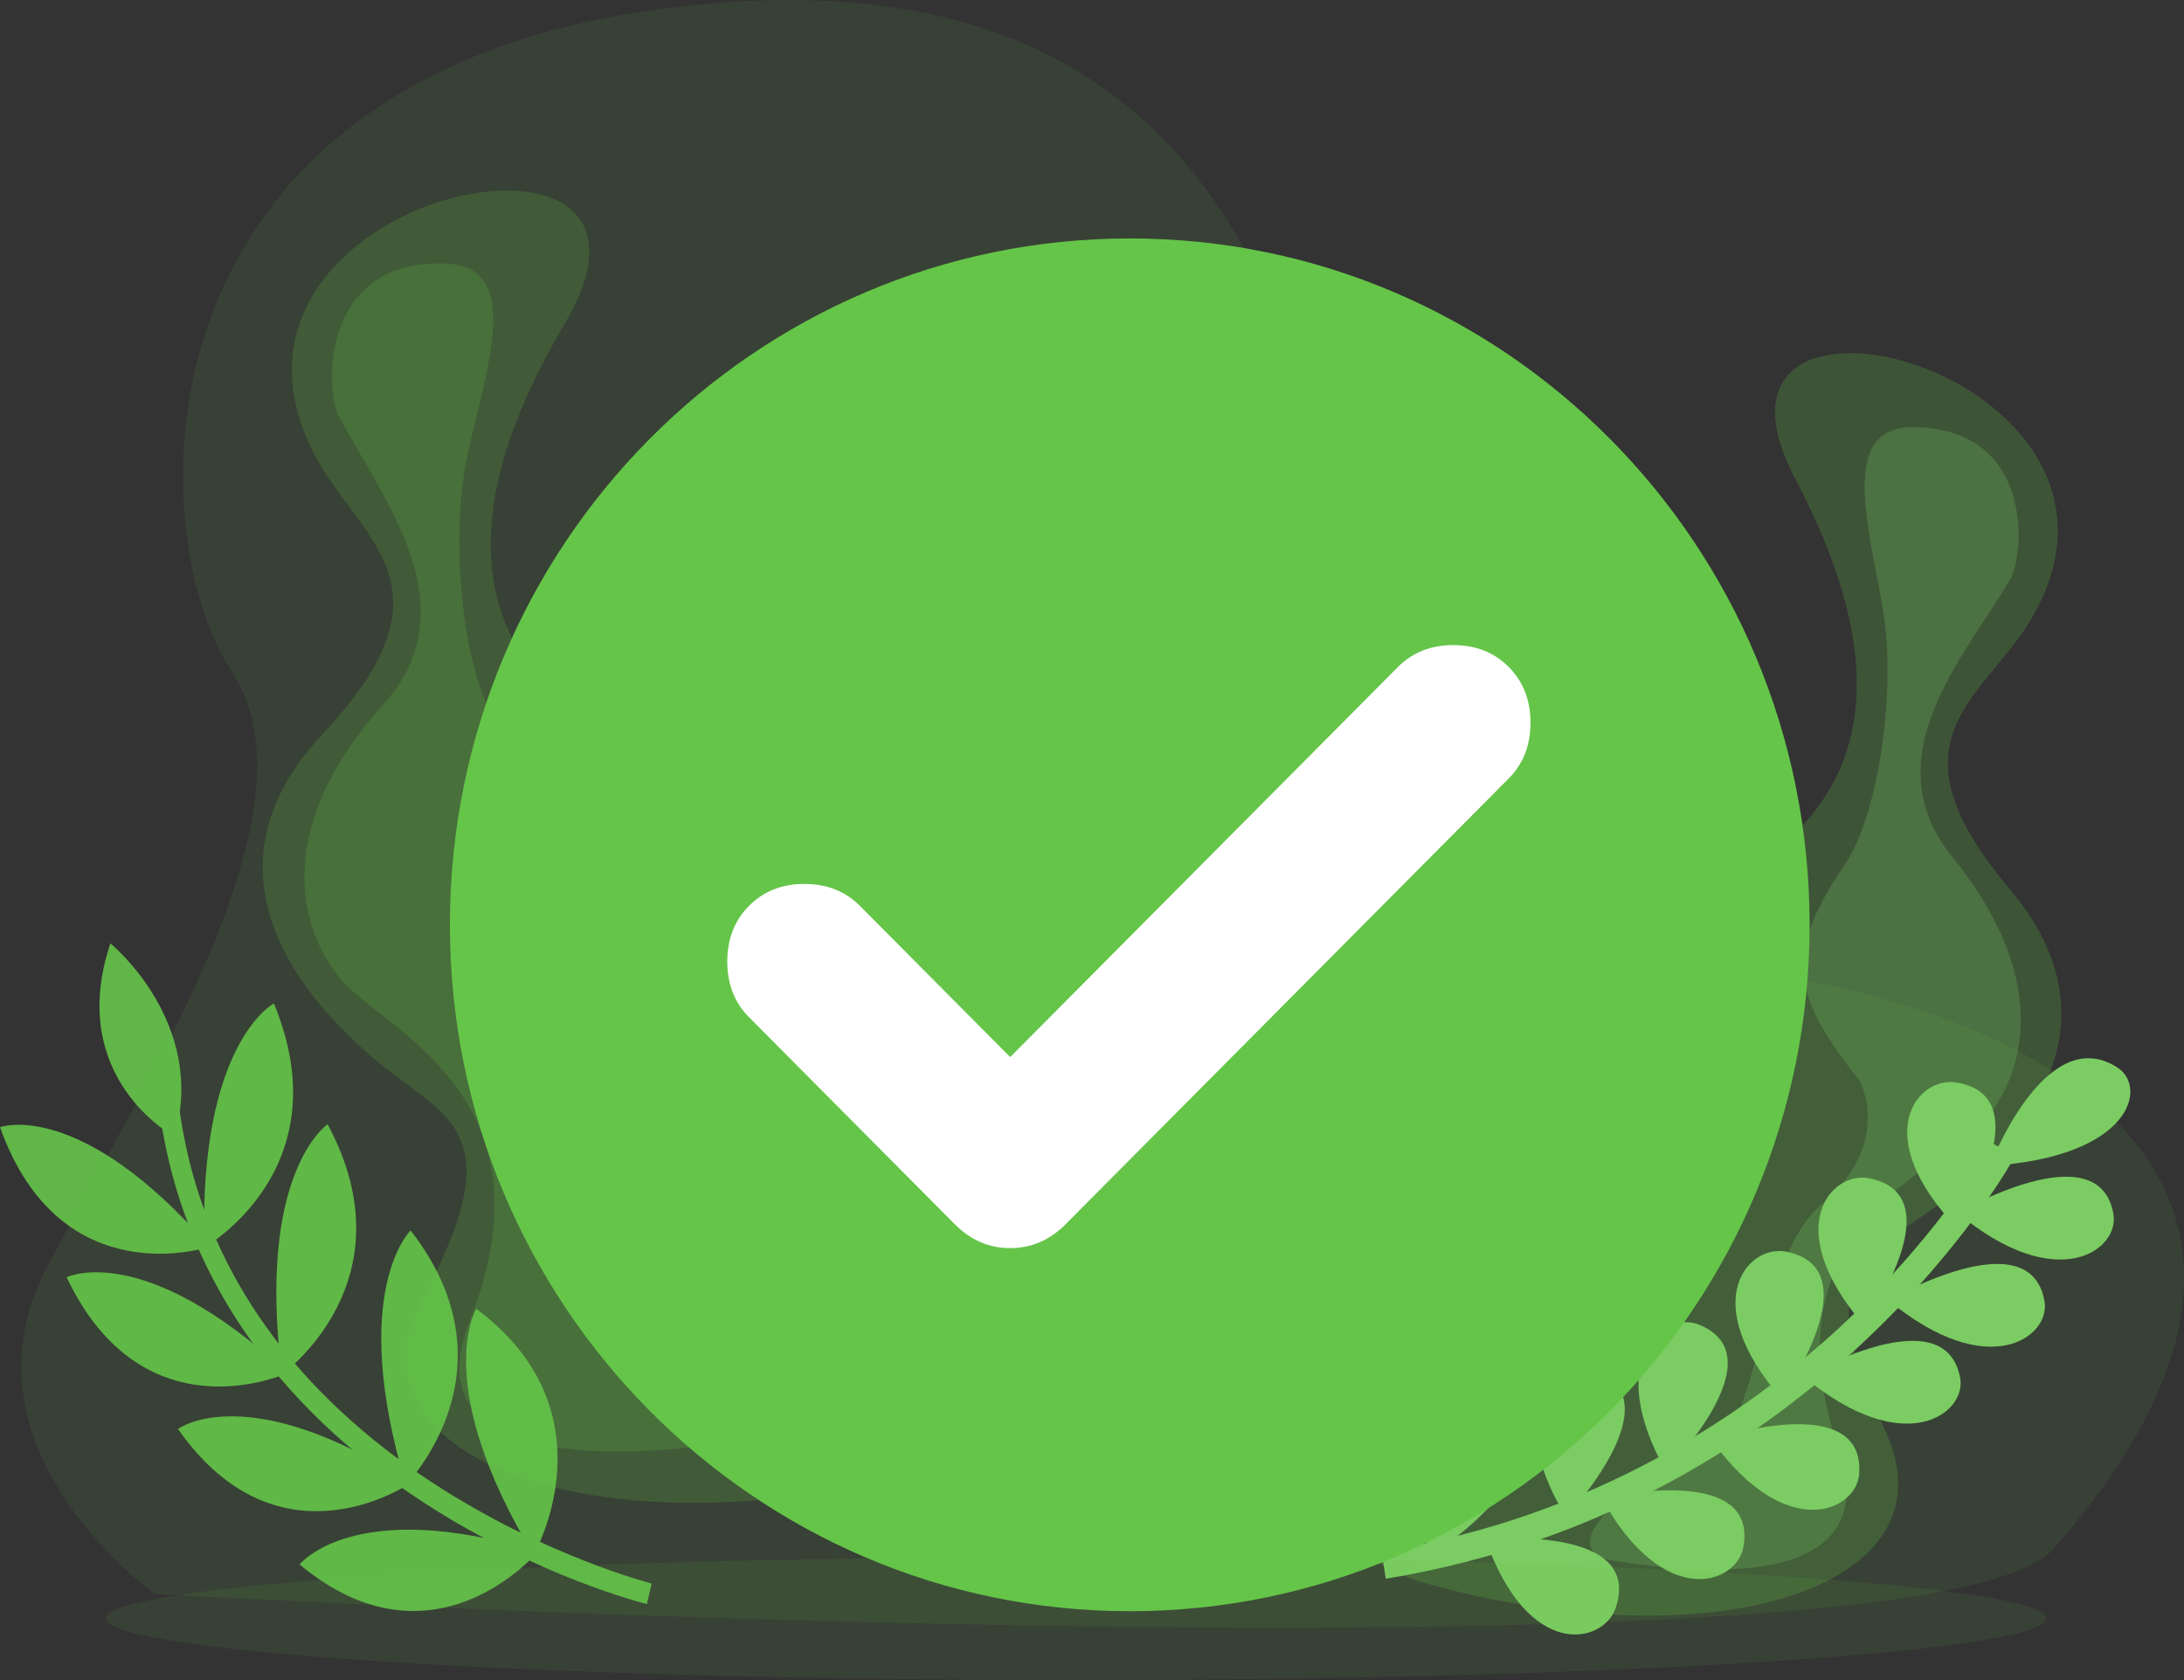 <svg width="312" height="240" viewBox="0 0 312 240" fill="none" xmlns="http://www.w3.org/2000/svg">
<rect x="0" y="0" width="312" height="240" fill="#333333" stroke="none"/>
<path opacity="0.1" d="M22.114 227.703C22.114 227.703 -6.758 207.193 6.529 181.393C19.815 155.639 46.389 116.057 33.102 95.918C19.815 75.732 18.436 11.139 94.892 1.208C155.854 -6.68 174.382 25.802 183.853 47.983C196.312 77.263 185.186 130.674 243.482 137.727C301.778 144.78 335.063 173.875 293.318 221.299C275.066 241.995 22.114 227.703 22.114 227.703Z" fill="#65C549"/>
<path opacity="0.2" d="M126.523 211.554C83.491 221.067 48.458 207.889 60.411 185.429C72.365 163.017 65.055 160.186 55.814 153.133C46.619 146.079 25.884 126.451 46.067 104.873C66.296 83.342 50.941 77.078 44.642 64.363C26.206 27.38 100.915 12.159 80.686 46.219C65.514 71.788 66.342 91.37 85.192 104.409C104.041 117.402 107.811 124.27 106.984 140.325C106.156 156.427 99.628 190.58 118.891 189.188C138.108 187.75 148.591 206.682 126.523 211.554Z" fill="#65C549"/>
<path opacity="0.2" d="M48.366 59.352C46.389 55.5 45.929 36.707 63.951 37.681C74.939 38.284 69.238 53.458 66.756 65.106C64.273 76.753 65.974 95.036 70.572 102.599C79.031 116.474 77.238 122.321 66.71 134.247C66.71 134.247 61.285 143.11 71.353 152.622C81.376 162.135 77.514 188.306 89.191 192.576C100.869 196.798 107.489 205.847 99.49 206.682C91.49 207.517 58.343 210.766 67.078 188.77C79.767 156.706 54.986 147.193 48.826 140.047C43.171 133.55 38.297 118.98 54.711 100.697C67.445 86.544 54.481 71.138 48.366 59.352Z" fill="#65C549"/>
<g opacity="0.9">
<path d="M93.099 226.218L92.409 229.141C91.811 229.002 76.824 225.197 60.641 214.71C39.17 200.789 26.114 181.671 22.895 159.397L25.7 158.887C33.102 210.673 92.455 226.032 93.099 226.218Z" fill="#65C549"/>
<path d="M24.918 162.367C24.918 162.367 9.334 154.014 15.77 134.757C15.77 134.757 29.653 146.079 24.918 162.367Z" fill="#65C549"/>
<path d="M29.93 178.098C29.93 178.098 8.643 185.29 0 161.021C0 161.021 11.356 156.798 29.93 178.098Z" fill="#65C549"/>
<path d="M29.195 178.191C29.195 178.191 48.963 167.054 39.125 143.342C39.125 143.342 28.321 149.003 29.195 178.191Z" fill="#65C549"/>
<path d="M41.009 196.148C41.009 196.148 20.505 205.615 9.517 182.459C9.517 182.459 20.413 177.03 41.009 196.148Z" fill="#65C549"/>
<path d="M40.274 196.334C40.274 196.334 58.893 183.109 46.802 160.604C46.802 160.604 36.596 167.425 40.274 196.334Z" fill="#65C549"/>
<path d="M58.663 211.833C58.663 211.833 39.952 224.872 25.424 204.13C25.424 204.13 35.308 196.752 58.663 211.833Z" fill="#65C549"/>
<path d="M57.974 212.111C57.974 212.111 74.202 195.731 58.663 175.777C58.663 175.777 49.699 184.362 57.974 212.111Z" fill="#65C549"/>
<path d="M76.824 221.67C76.824 221.67 61.928 239.442 42.803 223.48C42.803 223.48 50.572 213.642 76.824 221.67Z" fill="#65C549"/>
<path d="M76.225 222.135C76.225 222.135 87.948 201.81 68.042 186.961C68.042 186.961 61.468 197.68 76.225 222.135Z" fill="#65C549"/>
</g>
<path opacity="0.23" d="M203.988 226.265C245.182 237.634 279.754 226.59 269.272 204.269C258.79 181.996 266.054 179.629 275.341 173.226C284.582 166.868 305.592 148.91 287.11 127.008C268.629 105.106 283.8 99.816 290.513 87.844C310.19 52.902 238.561 34.48 256.491 68.447C269.916 93.969 268.215 112.901 249.273 124.549C230.378 136.196 226.378 142.692 226.424 158.284C226.424 173.875 231.067 207.332 212.494 204.966C193.966 202.645 182.84 220.464 203.988 226.265Z" fill="#65C549"/>
<g style="mix-blend-mode:overlay" opacity="0.24">
<path d="M287.157 82.786C289.272 79.166 290.651 60.976 273.088 61.023C262.422 61.069 267.204 76.011 269.043 87.426C270.882 98.841 268.353 116.475 263.526 123.528C254.653 136.567 256.124 142.321 265.687 154.433C265.687 154.433 270.514 163.249 260.308 171.973C250.101 180.65 252.584 206.219 241.09 209.745C229.55 213.272 222.7 221.671 230.424 222.924C238.102 224.13 270.054 228.956 262.698 207.147C251.94 175.5 276.399 167.518 282.743 160.929C288.582 154.897 293.961 141.022 278.973 122.507C267.342 108.168 280.628 93.876 287.157 82.786Z" fill="#7BCC63"/>
</g>
<path d="M197.966 225.522L197.368 221.671C258.009 211.694 284.214 163.759 284.49 163.249L287.892 165.105C287.616 165.616 260.583 215.221 197.966 225.522Z" fill="#7BCC63"/>
<path d="M284.261 166.544C284.261 166.544 292.168 145.848 302.467 152.484C306.88 155.268 304.49 165.291 284.261 166.544Z" fill="#7BCC63"/>
<path d="M279.663 173.273C279.663 173.273 299.846 161.532 301.915 173.412C302.834 178.516 293.961 185.152 279.663 173.273Z" fill="#7BCC63"/>
<path d="M279.662 175.499C279.662 175.499 292.029 156.474 279.34 154.618C273.916 153.829 266.882 162.182 279.662 175.499Z" fill="#7BCC63"/>
<path d="M266.238 189.282C266.238 189.282 279.524 170.721 266.974 168.308C261.641 167.287 254.24 175.315 266.238 189.282Z" fill="#7BCC63"/>
<path d="M254.469 199.769C254.469 199.769 267.663 181.208 255.112 178.795C249.733 177.774 242.378 185.848 254.469 199.769Z" fill="#7BCC63"/>
<path d="M237.964 210.117C237.964 210.117 254.284 193.737 242.607 189.189C237.642 187.286 228.999 194.154 237.964 210.117Z" fill="#7BCC63"/>
<path d="M223.711 216.706C223.711 216.706 239.571 199.861 227.711 195.731C222.7 193.968 214.195 201.021 223.711 216.706Z" fill="#7BCC63"/>
<path d="M204.172 222.367C204.172 222.367 223.94 209.791 214.148 202.599C209.965 199.49 199.989 204.316 204.172 222.367Z" fill="#7BCC63"/>
<path d="M269.778 185.755C269.778 185.755 290.007 173.969 292.076 185.894C292.95 190.952 284.122 197.588 269.778 185.755Z" fill="#7BCC63"/>
<path d="M257.733 196.706C257.733 196.706 277.916 184.966 280.031 196.892C280.905 201.95 272.077 208.585 257.733 196.706Z" fill="#7BCC63"/>
<path d="M244.492 205.662C244.492 205.662 266.514 198.238 265.595 210.581C265.227 215.825 255.158 220.558 244.492 205.662Z" fill="#7BCC63"/>
<path d="M228.815 214.015C228.815 214.015 251.343 208.725 249.044 221.068C248.033 226.311 237.689 230.07 228.815 214.015Z" fill="#7BCC63"/>
<path d="M212.219 219.908C212.219 219.908 234.93 217.634 230.793 229.745C228.999 234.85 218.333 237.263 212.219 219.908Z" fill="#7BCC63"/>
<g opacity="0.1">
<path d="M292.307 231.183C292.307 236.056 230.241 240 153.693 240C77.146 240 15.126 236.056 15.126 231.183C15.126 226.357 77.146 222.413 153.693 222.413C230.241 222.413 292.307 226.357 292.307 231.183Z" fill="#65C549"/>
</g>
<path d="M258.515 132.113C258.515 186.266 215.069 230.163 161.417 230.163C107.764 230.163 64.272 186.266 64.272 132.113C64.272 77.96 107.764 34.062 161.417 34.062C215.069 34.062 258.515 77.96 258.515 132.113Z" fill="#65C549"/>
<path d="M144.313 151.003L199.707 95.281C201.78 93.196 204.417 92.153 207.62 92.153C210.823 92.153 213.461 93.196 215.534 95.281C217.606 97.365 218.643 100.019 218.643 103.241C218.643 106.463 217.606 109.117 215.534 111.201L152.227 174.885C149.966 177.159 147.328 178.296 144.313 178.296C141.299 178.296 138.661 177.159 136.4 174.885L107.007 145.317C104.935 143.233 103.898 140.579 103.898 137.357C103.898 134.135 104.935 131.481 107.007 129.397C109.08 127.312 111.718 126.269 114.921 126.269C118.124 126.269 120.762 127.312 122.834 129.397L144.313 151.003Z" fill="white"/>
</svg>
